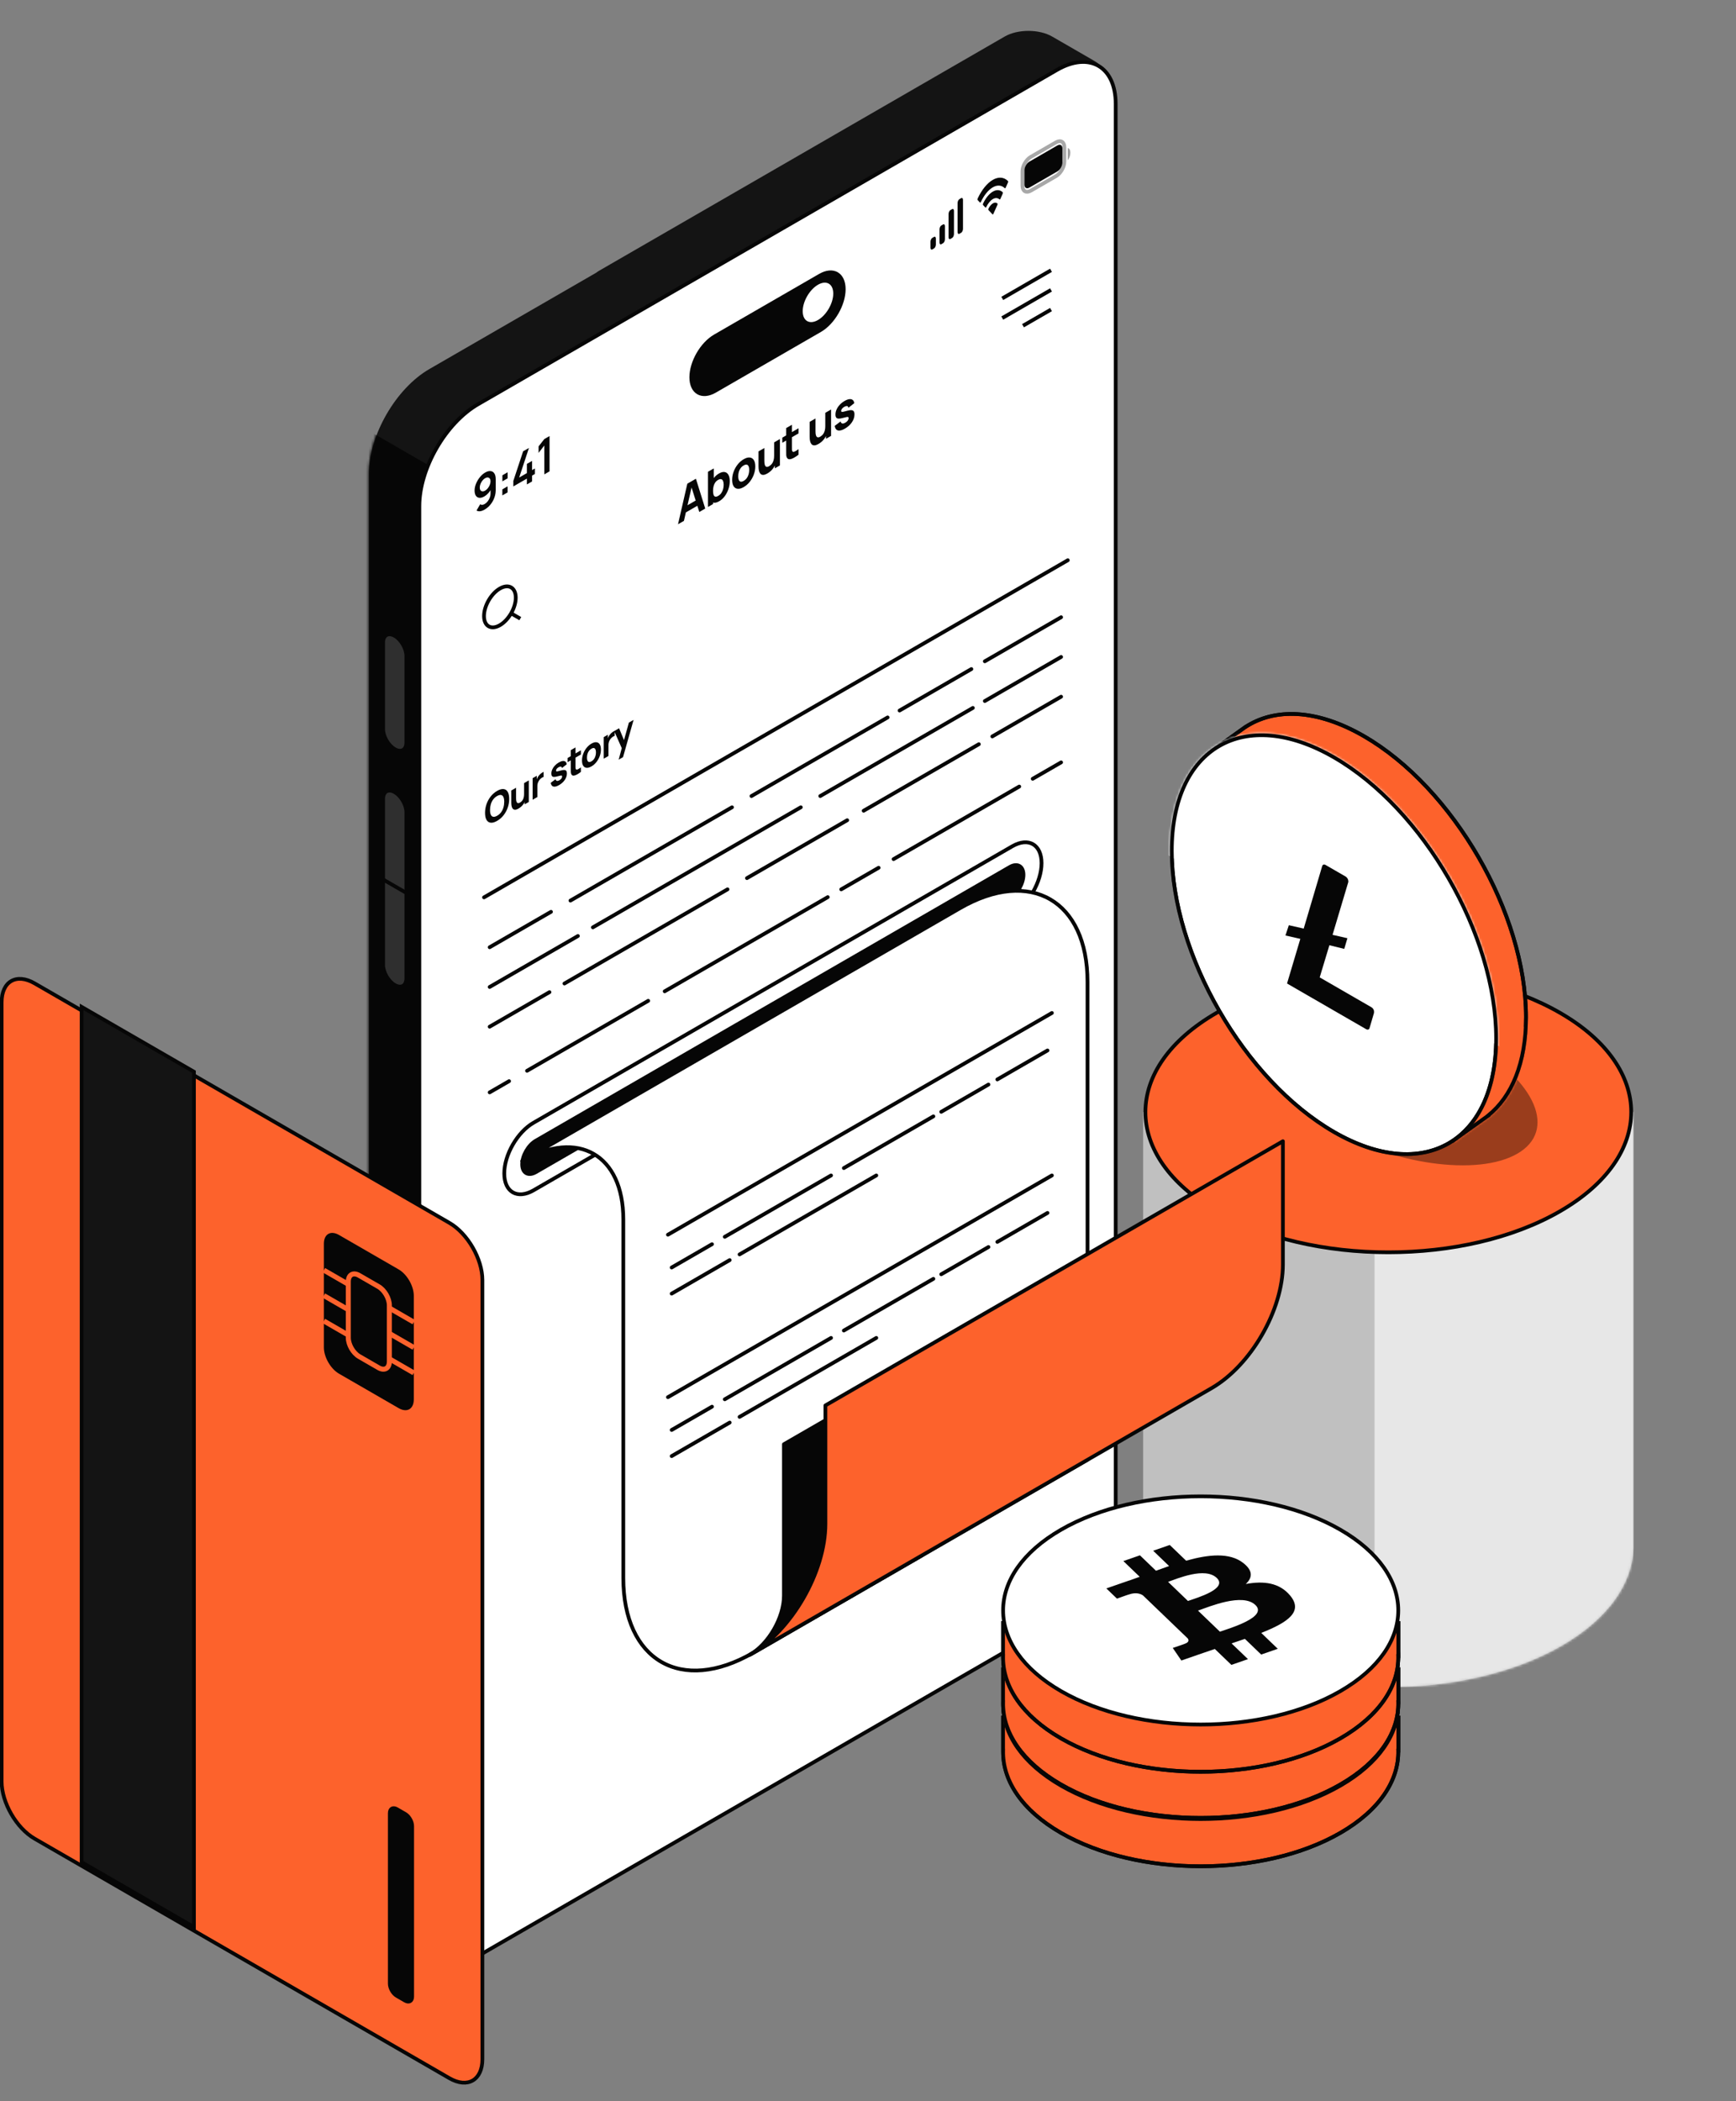 <svg width="695" height="841" viewBox="0 0 695 841" fill="none" xmlns="http://www.w3.org/2000/svg">
<rect x="0" y="0" width="695" height="841" fill="#808080" stroke="none"/>
<path fill-rule="evenodd" clip-rule="evenodd" d="M423.976 43.544V603.785C423.976 619.226 413.135 638.003 399.762 645.724L171.876 777.294C158.503 785.015 147.662 778.756 147.662 763.314V189.671C147.662 174.229 158.503 155.452 171.876 147.731L238.666 109.17C239.053 108.869 239.483 108.581 239.956 108.309L402.196 14.639C407.457 11.602 415.987 11.602 421.248 14.639L438.118 24.379C443.379 27.417 443.379 32.342 438.118 35.379L423.976 43.544Z" fill="#141414"/>
<mask id="mask0_296_145" style="mask-type:alpha" maskUnits="userSpaceOnUse" x="147" y="10" width="281" height="773">
<path d="M403.523 14.729L171.875 148.471C158.861 155.985 148.311 174.258 148.311 189.286L148.311 765.208C148.311 780.235 158.861 786.326 171.875 778.812L403.523 645.07C416.537 637.556 427.087 619.283 427.087 604.256L427.087 28.334C427.087 13.306 416.537 7.215 403.523 14.729Z" fill="#B0F127" stroke="#060606" stroke-width="1.5"/>
</mask>
<g mask="url(#mask0_296_145)">
<path d="M205.086 205.585L90.897 139.658L90.897 736.184L205.086 802.111L205.086 205.585Z" fill="#060606"/>
</g>
<path d="M158.032 254.521L158.032 254.521C155.46 253.036 153.375 254.24 153.375 257.21L153.375 291.791C153.375 294.761 155.46 298.373 158.032 299.858C160.605 301.343 162.69 300.139 162.69 297.169L162.69 262.588C162.69 259.618 160.605 256.006 158.032 254.521Z" fill="#2F2F2F"/>
<path d="M158.032 254.521L158.032 254.521C160.605 256.006 162.69 259.618 162.69 262.588L162.69 297.169C162.69 300.139 160.605 301.343 158.032 299.858L158.032 299.858C155.46 298.373 153.375 294.761 153.375 291.791L153.375 257.21C153.375 254.24 155.46 253.036 158.032 254.521Z" stroke="#060606" stroke-width="1.5"/>
<path d="M158.032 317.082L158.032 317.082C155.46 315.597 153.375 316.801 153.375 319.771L153.375 386.199C153.375 389.169 155.46 392.781 158.032 394.266C160.605 395.751 162.69 394.547 162.69 391.577L162.69 325.149C162.69 322.179 160.605 318.567 158.032 317.082Z" fill="#2F2F2F"/>
<path d="M158.032 317.082L158.032 317.082C160.605 318.567 162.69 322.179 162.69 325.149L162.69 391.577C162.69 394.547 160.605 395.751 158.032 394.266L158.032 394.266C155.46 392.781 153.375 389.169 153.375 386.199L153.375 319.771C153.375 316.801 155.46 315.597 158.032 317.082Z" stroke="#060606" stroke-width="1.5"/>
<path d="M153.375 352.029L162.69 357.407V391.576C162.69 394.547 160.605 395.75 158.032 394.265C155.46 392.78 153.375 389.169 153.375 386.198V352.029Z" fill="#2F2F2F" stroke="#060606" stroke-width="1.5"/>
<path d="M423.096 28.018L191.447 161.76C178.433 169.274 167.883 187.547 167.883 202.575L167.883 769.289C167.883 784.316 178.433 790.407 191.447 782.893L423.096 649.151C436.11 641.637 446.66 623.364 446.66 608.337L446.66 41.623C446.66 26.595 436.11 20.504 423.096 28.018Z" fill="white" stroke="#060606" stroke-width="1.5"/>
<path d="M271.438 209.851L275.166 193.606L278.607 191.62L282.336 203.558L279.964 204.928L276.641 194.418L277.082 194.164L273.81 208.481L271.438 209.851ZM273.675 205.623V203.138L280.116 199.419V201.905L273.675 205.623ZM287.938 200.617C287.029 201.143 286.269 201.337 285.659 201.2C285.049 201.063 284.588 200.663 284.277 200.001C283.972 199.335 283.82 198.474 283.82 197.417C283.82 196.36 283.972 195.323 284.277 194.305C284.582 193.288 285.032 192.363 285.625 191.531C286.218 190.699 286.95 190.032 287.82 189.53C288.696 189.024 289.458 188.825 290.108 188.933C290.758 189.041 291.261 189.413 291.616 190.049C291.978 190.675 292.159 191.526 292.159 192.603C292.159 193.66 291.981 194.712 291.625 195.759C291.275 196.802 290.783 197.752 290.15 198.606C289.518 199.461 288.78 200.131 287.938 200.617ZM283.43 202.927V188.835L285.753 187.495V194.345L285.464 194.511V201.752L283.43 202.927ZM287.566 198.464C288.063 198.177 288.47 197.799 288.786 197.329C289.102 196.86 289.338 196.339 289.49 195.768C289.643 195.191 289.718 194.606 289.718 194.012C289.718 193.425 289.639 192.935 289.481 192.544C289.323 192.146 289.077 191.9 288.744 191.805C288.416 191.701 287.995 191.797 287.481 192.094C287.001 192.371 286.611 192.73 286.311 193.17C286.017 193.607 285.803 194.106 285.667 194.668C285.532 195.229 285.464 195.829 285.464 196.468C285.464 197.107 285.532 197.629 285.667 198.034C285.803 198.438 286.023 198.686 286.328 198.778C286.639 198.866 287.051 198.761 287.566 198.464ZM297.734 194.962C296.813 195.493 296.006 195.722 295.311 195.647C294.616 195.572 294.074 195.229 293.684 194.619C293.3 193.999 293.107 193.145 293.107 192.055C293.107 190.953 293.306 189.87 293.701 188.806C294.097 187.736 294.641 186.766 295.336 185.895C296.031 185.024 296.83 184.328 297.734 183.806C298.655 183.274 299.463 183.046 300.158 183.121C300.859 183.193 301.404 183.537 301.794 184.153C302.184 184.763 302.379 185.613 302.379 186.702C302.379 187.798 302.181 188.881 301.785 189.951C301.396 191.011 300.85 191.982 300.15 192.863C299.455 193.734 298.65 194.433 297.734 194.962ZM297.734 192.476C298.475 192.049 299.025 191.444 299.387 190.661C299.754 189.868 299.938 189.018 299.938 188.112C299.938 187.172 299.751 186.529 299.379 186.184C299.011 185.835 298.463 185.871 297.734 186.291C297.232 186.582 296.819 186.95 296.497 187.397C296.175 187.844 295.935 188.345 295.777 188.899C295.624 189.451 295.548 190.033 295.548 190.646C295.548 191.592 295.732 192.24 296.099 192.589C296.472 192.928 297.017 192.89 297.734 192.476ZM307.241 189.493C306.523 189.907 305.939 190.104 305.487 190.085C305.035 190.065 304.682 189.913 304.427 189.63C304.179 189.343 304.001 188.998 303.893 188.597C303.786 188.189 303.721 187.8 303.699 187.428C303.676 187.056 303.665 186.782 303.665 186.606V180.676L306.004 179.325V184.316C306.004 184.557 306.015 184.861 306.038 185.226C306.06 185.585 306.131 185.919 306.249 186.229C306.368 186.539 306.56 186.744 306.826 186.845C307.097 186.943 307.478 186.85 307.97 186.567C308.168 186.452 308.379 186.294 308.605 186.092C308.831 185.89 309.043 185.63 309.241 185.314C309.439 184.991 309.6 184.595 309.724 184.125C309.854 183.646 309.919 183.08 309.919 182.427L311.241 182.388C311.241 183.223 311.094 184.091 310.8 184.991C310.507 185.891 310.063 186.738 309.47 187.53C308.882 188.32 308.139 188.974 307.241 189.493ZM310.207 187.467V183.964L309.919 184.13V177.065L312.241 175.724V186.293L310.207 187.467ZM319.693 181.99C319.061 182.492 318.439 182.91 317.829 183.243C317.224 183.579 316.682 183.771 316.202 183.82C315.727 183.859 315.366 183.693 315.117 183.321C314.891 182.969 314.772 182.548 314.761 182.059C314.75 181.563 314.744 180.998 314.744 180.366V171.343L317.049 170.012V178.878C317.049 179.289 317.053 179.659 317.059 179.989C317.07 180.309 317.128 180.535 317.236 180.669C317.439 180.923 317.764 180.938 318.21 180.713C318.657 180.488 319.151 180.176 319.693 179.778V181.99ZM313.185 177.234V175.179L319.693 171.421V173.476L313.185 177.234ZM327.717 177.671C326.999 178.085 326.416 178.282 325.964 178.263C325.512 178.243 325.158 178.092 324.904 177.808C324.656 177.521 324.477 177.177 324.369 176.775C324.262 176.368 324.197 175.978 324.174 175.606C324.152 175.234 324.141 174.96 324.141 174.784V168.854L326.48 167.503V172.494C326.48 172.735 326.491 173.039 326.513 173.404C326.536 173.763 326.607 174.097 326.725 174.407C326.844 174.717 327.036 174.923 327.302 175.024C327.573 175.122 327.955 175.029 328.447 174.745C328.644 174.631 328.855 174.472 329.081 174.27C329.307 174.068 329.519 173.809 329.717 173.492C329.915 173.169 330.077 172.773 330.201 172.303C330.331 171.824 330.395 171.258 330.395 170.605L331.717 170.566C331.717 171.401 331.57 172.269 331.276 173.169C330.982 174.07 330.54 174.916 329.947 175.709C329.359 176.498 328.615 177.152 327.717 177.671ZM330.684 175.645V172.142L330.395 172.308V165.243L332.717 163.902V174.471L330.684 175.645ZM338.254 171.568C337.101 172.233 336.169 172.471 335.457 172.282C334.751 172.083 334.322 171.476 334.169 170.462L336.525 168.691C336.621 169.131 336.833 169.397 337.161 169.488C337.494 169.576 337.915 169.474 338.423 169.18C338.841 168.939 339.163 168.661 339.389 168.348C339.615 168.029 339.728 167.702 339.728 167.37C339.728 167.161 339.683 167.021 339.593 166.949C339.502 166.871 339.299 166.861 338.983 166.919C338.672 166.975 338.186 167.092 337.525 167.272C336.779 167.481 336.183 167.577 335.737 167.56C335.29 167.544 334.968 167.404 334.771 167.14C334.573 166.869 334.474 166.463 334.474 165.921C334.474 165.243 334.624 164.569 334.923 163.901C335.223 163.225 335.644 162.597 336.186 162.017C336.734 161.426 337.378 160.917 338.118 160.49C338.836 160.076 339.471 159.836 340.025 159.771C340.579 159.706 341.026 159.81 341.365 160.084C341.71 160.355 341.921 160.787 342 161.381L339.645 163.23C339.605 162.862 339.457 162.637 339.203 162.555C338.949 162.473 338.604 162.539 338.169 162.751C337.745 162.963 337.405 163.225 337.145 163.538C336.89 163.848 336.762 164.157 336.762 164.463C336.762 164.646 336.816 164.768 336.923 164.83C337.036 164.889 337.265 164.884 337.61 164.815C337.96 164.744 338.491 164.607 339.203 164.404C339.898 164.212 340.454 164.135 340.873 164.175C341.296 164.204 341.604 164.359 341.796 164.639C341.988 164.913 342.085 165.324 342.085 165.872C342.085 166.955 341.745 168.002 341.067 169.014C340.389 170.025 339.452 170.876 338.254 171.568Z" fill="#060606"/>
<path d="M199.022 328.563C198.024 329.139 197.163 329.386 196.438 329.303C195.717 329.218 195.161 328.838 194.768 328.163C194.38 327.486 194.186 326.55 194.186 325.355C194.186 324.161 194.38 323.001 194.768 321.875C195.161 320.747 195.717 319.725 196.438 318.807C197.163 317.887 198.024 317.139 199.022 316.563C200.02 315.987 200.879 315.742 201.599 315.827C202.325 315.91 202.881 316.29 203.269 316.967C203.662 317.642 203.858 318.577 203.858 319.771C203.858 320.966 203.662 322.127 203.269 323.255C202.881 324.381 202.325 325.403 201.599 326.323C200.879 327.241 200.02 327.987 199.022 328.563ZM199.022 326.515C199.655 326.161 200.181 325.699 200.602 325.131C201.022 324.563 201.336 323.921 201.544 323.203C201.756 322.483 201.863 321.723 201.863 320.923C201.863 320.123 201.756 319.491 201.544 319.027C201.336 318.561 201.022 318.286 200.602 318.203C200.181 318.121 199.655 318.257 199.022 318.611C198.389 318.966 197.863 319.427 197.442 319.995C197.022 320.563 196.706 321.207 196.493 321.927C196.285 322.645 196.182 323.403 196.182 324.203C196.182 325.003 196.285 325.637 196.493 326.103C196.706 326.567 197.022 326.841 197.442 326.923C197.863 327.006 198.389 326.87 199.022 326.515ZM207.618 323.617C207.031 323.955 206.553 324.117 206.184 324.101C205.814 324.085 205.526 323.961 205.318 323.729C205.115 323.494 204.969 323.213 204.881 322.885C204.794 322.551 204.741 322.233 204.722 321.929C204.704 321.625 204.694 321.401 204.694 321.257V316.409L206.607 315.305V319.385C206.607 319.582 206.616 319.83 206.634 320.129C206.653 320.422 206.71 320.695 206.807 320.949C206.904 321.202 207.062 321.37 207.279 321.453C207.5 321.533 207.812 321.457 208.214 321.225C208.376 321.131 208.549 321.002 208.734 320.837C208.918 320.671 209.091 320.459 209.253 320.201C209.415 319.937 209.546 319.613 209.648 319.229C209.754 318.837 209.807 318.374 209.807 317.841L210.888 317.809C210.888 318.491 210.768 319.201 210.528 319.937C210.288 320.673 209.925 321.365 209.44 322.013C208.96 322.658 208.352 323.193 207.618 323.617ZM210.043 321.961V319.097L209.807 319.233V313.457L211.706 312.361V321.001L210.043 321.961ZM213.234 320.118V311.478L214.897 310.518V312.63L214.717 312.462C214.814 312.108 214.943 311.761 215.105 311.422C215.266 311.084 215.465 310.766 215.7 310.47C215.881 310.238 216.077 310.026 216.289 309.834C216.502 309.637 216.721 309.465 216.947 309.318C217.174 309.166 217.4 309.041 217.626 308.942V310.974C217.419 311.02 217.176 311.136 216.899 311.322C216.626 311.501 216.379 311.716 216.158 311.966C215.936 312.212 215.749 312.477 215.596 312.762C215.444 313.042 215.329 313.338 215.25 313.65C215.172 313.957 215.132 314.276 215.132 314.606V319.022L213.234 320.118ZM223.826 314.243C222.884 314.787 222.121 314.982 221.539 314.827C220.962 314.664 220.611 314.168 220.486 313.339L222.412 311.891C222.491 312.251 222.664 312.468 222.932 312.543C223.205 312.615 223.549 312.531 223.964 312.291C224.306 312.094 224.569 311.867 224.754 311.611C224.939 311.35 225.031 311.083 225.031 310.811C225.031 310.64 224.994 310.526 224.92 310.467C224.847 310.403 224.68 310.395 224.422 310.443C224.168 310.488 223.77 310.584 223.23 310.731C222.62 310.902 222.133 310.98 221.768 310.967C221.403 310.954 221.14 310.839 220.978 310.623C220.817 310.402 220.736 310.07 220.736 309.627C220.736 309.072 220.858 308.522 221.103 307.975C221.348 307.423 221.692 306.91 222.135 306.435C222.583 305.952 223.11 305.536 223.715 305.187C224.302 304.848 224.821 304.652 225.274 304.599C225.726 304.546 226.091 304.631 226.368 304.855C226.65 305.076 226.823 305.43 226.888 305.915L224.962 307.427C224.93 307.126 224.81 306.942 224.602 306.875C224.394 306.808 224.112 306.862 223.757 307.035C223.41 307.208 223.131 307.423 222.918 307.679C222.71 307.932 222.606 308.184 222.606 308.435C222.606 308.584 222.65 308.684 222.738 308.735C222.83 308.783 223.018 308.779 223.299 308.723C223.586 308.664 224.02 308.552 224.602 308.387C225.17 308.23 225.625 308.167 225.967 308.199C226.313 308.223 226.565 308.35 226.722 308.579C226.879 308.803 226.957 309.139 226.957 309.587C226.957 310.472 226.68 311.328 226.126 312.155C225.572 312.982 224.805 313.678 223.826 314.243ZM232.561 308.96C232.044 309.37 231.536 309.712 231.037 309.984C230.543 310.258 230.099 310.416 229.707 310.456C229.319 310.488 229.023 310.352 228.82 310.048C228.635 309.76 228.538 309.416 228.529 309.016C228.52 308.61 228.515 308.149 228.515 307.632V300.256L230.4 299.168V306.416C230.4 306.752 230.402 307.054 230.407 307.324C230.416 307.585 230.464 307.77 230.552 307.88C230.718 308.088 230.984 308.1 231.349 307.916C231.714 307.732 232.118 307.477 232.561 307.152V308.96ZM227.24 305.072V303.392L232.561 300.32V302L227.24 305.072ZM236.782 306.763C236.029 307.198 235.368 307.384 234.8 307.323C234.232 307.262 233.789 306.982 233.47 306.483C233.156 305.976 232.999 305.278 232.999 304.387C232.999 303.486 233.161 302.6 233.484 301.731C233.807 300.856 234.253 300.063 234.821 299.351C235.389 298.639 236.043 298.07 236.782 297.643C237.535 297.208 238.195 297.022 238.763 297.083C239.336 297.142 239.782 297.423 240.1 297.927C240.419 298.426 240.578 299.12 240.578 300.011C240.578 300.907 240.417 301.792 240.093 302.667C239.775 303.534 239.329 304.327 238.756 305.047C238.188 305.759 237.53 306.331 236.782 306.763ZM236.782 304.731C237.387 304.382 237.837 303.887 238.133 303.247C238.433 302.599 238.583 301.904 238.583 301.163C238.583 300.395 238.431 299.87 238.126 299.587C237.826 299.302 237.377 299.331 236.782 299.675C236.371 299.912 236.033 300.214 235.77 300.579C235.507 300.944 235.311 301.354 235.181 301.807C235.057 302.258 234.994 302.734 234.994 303.235C234.994 304.008 235.144 304.538 235.445 304.823C235.749 305.1 236.195 305.07 236.782 304.731ZM241.694 303.687V295.047L243.357 294.087V296.199L243.176 296.031C243.273 295.676 243.403 295.33 243.564 294.991C243.726 294.652 243.925 294.335 244.16 294.039C244.34 293.807 244.537 293.595 244.749 293.403C244.962 293.206 245.181 293.034 245.407 292.887C245.634 292.735 245.86 292.61 246.086 292.511V294.543C245.878 294.588 245.636 294.704 245.359 294.891C245.086 295.07 244.839 295.284 244.617 295.535C244.396 295.78 244.209 296.046 244.056 296.331C243.904 296.611 243.788 296.907 243.71 297.219C243.631 297.526 243.592 297.844 243.592 298.175V302.591L241.694 303.687ZM247.682 304.07L249.123 298.662L249.15 299.99L245.894 292.622L247.848 291.494L250.037 296.774L249.594 297.03L251.769 289.23L253.654 288.142L249.427 303.062L247.682 304.07Z" fill="#060606"/>
<path d="M200.124 250.245C203.634 248.219 206.48 243.29 206.48 239.236C206.48 235.183 203.634 233.54 200.124 235.567C196.613 237.593 193.768 242.522 193.768 246.576C193.768 250.629 196.613 252.272 200.124 250.245Z" stroke="#060606" stroke-width="1.5" stroke-linecap="round" stroke-linejoin="round"/>
<path d="M204.617 245.502L208.295 247.625" stroke="#060606" stroke-width="1.5" stroke-linejoin="round"/>
<path d="M401.254 119.445L420.769 108.178" stroke="#060606" stroke-width="1.5"/>
<path d="M401.254 127.309L420.769 116.041" stroke="#060606" stroke-width="1.5"/>
<path d="M409.557 130.379L420.77 123.905" stroke="#060606" stroke-width="1.5"/>
<path d="M328.304 110.29L286.24 134.576C281 137.602 276.752 144.959 276.752 151.01C276.752 157.061 281 159.514 286.24 156.488L328.304 132.203C333.545 129.177 337.793 121.819 337.793 115.768C337.793 109.718 333.545 107.265 328.304 110.29Z" fill="#060606" stroke="#060606" stroke-width="1.5"/>
<path d="M327.475 128.092C330.852 126.142 333.59 121.4 333.59 117.5C333.59 113.6 330.852 112.019 327.475 113.969C324.097 115.919 321.359 120.662 321.359 124.562C321.359 128.462 324.097 130.042 327.475 128.092Z" fill="white"/>
<path d="M194.23 189.14C195.03 188.679 195.749 188.482 196.39 188.551C197.03 188.613 197.535 188.924 197.903 189.484C198.277 190.034 198.464 190.809 198.464 191.81V196.12C198.464 197.187 198.277 198.228 197.903 199.242C197.535 200.247 197.016 201.158 196.347 201.976C195.679 202.794 194.896 203.462 194.001 203.979C193.383 204.336 192.799 204.552 192.249 204.627C191.7 204.696 191.207 204.601 190.77 204.342L192.241 201.834C192.462 202.001 192.726 202.081 193.032 202.074C193.343 202.058 193.666 201.953 194.001 201.76C194.477 201.485 194.894 201.117 195.251 200.656C195.608 200.188 195.885 199.69 196.084 199.164C196.282 198.63 196.381 198.125 196.381 197.647V195.301L196.747 195.561C196.401 196.232 195.982 196.843 195.489 197.397C194.996 197.943 194.477 198.373 193.933 198.687C193.168 199.129 192.487 199.319 191.892 199.257C191.303 199.191 190.838 198.91 190.498 198.413C190.164 197.905 189.996 197.21 189.996 196.326C189.996 195.443 190.189 194.533 190.575 193.597C190.96 192.655 191.473 191.789 192.113 191.001C192.76 190.202 193.465 189.582 194.23 189.14ZM194.23 191.398C193.834 191.627 193.471 191.948 193.142 192.36C192.813 192.773 192.553 193.224 192.36 193.715C192.167 194.199 192.071 194.671 192.071 195.129C192.071 195.587 192.164 195.952 192.351 196.223C192.544 196.492 192.802 196.644 193.125 196.68C193.454 196.713 193.817 196.614 194.213 196.385C194.61 196.156 194.973 195.836 195.302 195.423C195.63 195.011 195.891 194.559 196.084 194.068C196.282 193.574 196.381 193.098 196.381 192.64C196.381 192.195 196.285 191.842 196.092 191.58C195.9 191.311 195.639 191.158 195.31 191.118C194.987 191.076 194.627 191.169 194.23 191.398ZM201.11 198.304V195.879L203.21 194.666V197.091L201.11 198.304ZM201.127 192.669V190.244L203.227 189.031V191.456L201.127 192.669ZM210.935 193.908V191.571L205.51 194.703V192.494L209.43 180.64L211.768 179.29L207.848 191.144L210.935 189.362V185.681L213.009 184.483V188.165L214.157 187.502V189.711L213.009 190.374V192.71L210.935 193.908ZM217.913 189.879V178.324L215.618 181.269V178.658L217.913 175.742L220.005 174.534V188.671L217.913 189.879Z" fill="#060606"/>
<path opacity="0.35" d="M412.682 62.799L422.764 56.978C424.615 55.91 426.115 56.776 426.115 58.913V64.688C426.115 66.825 424.615 69.424 422.764 70.493L412.682 76.314C410.831 77.383 409.33 76.516 409.33 74.379V68.604C409.33 66.467 410.831 63.868 412.682 62.799Z" stroke="#060606" stroke-width="1.5"/>
<path opacity="0.4" d="M427.488 59.275V64.15C428.102 63.382 428.502 62.191 428.502 61.127C428.502 60.063 428.102 59.334 427.488 59.275Z" fill="#060606"/>
<path d="M410.129 68.144C410.129 66.868 411.025 65.317 412.129 64.679L423.319 58.218C424.424 57.581 425.32 58.098 425.32 59.373V65.148C425.32 66.424 424.424 67.975 423.319 68.613L412.129 75.074C411.025 75.712 410.129 75.195 410.129 73.919V68.144Z" fill="#060606"/>
<path fill-rule="evenodd" clip-rule="evenodd" d="M397.467 74.975C399.252 73.946 400.968 74.072 402.261 75.329C402.358 75.428 402.514 75.336 402.61 75.123L403.54 73.055C403.589 72.947 403.616 72.824 403.616 72.712C403.615 72.6 403.587 72.508 403.538 72.458C400.144 69.116 394.79 72.208 391.396 79.468C391.347 79.575 391.319 79.699 391.318 79.811C391.318 79.924 391.345 80.016 391.393 80.068L392.325 81.061C392.42 81.163 392.576 81.076 392.673 80.864C393.967 78.114 395.683 76.006 397.467 74.975ZM397.494 79.677C398.474 79.111 399.419 79.159 400.146 79.811C400.244 79.907 400.399 79.814 400.495 79.603L401.424 77.535C401.473 77.426 401.501 77.302 401.5 77.189C401.499 77.076 401.471 76.984 401.421 76.935C399.208 74.858 395.781 76.836 393.568 81.468C393.518 81.576 393.49 81.7 393.489 81.814C393.488 81.928 393.516 82.021 393.565 82.073L394.494 83.067C394.59 83.168 394.745 83.082 394.843 82.873C395.569 81.382 396.514 80.243 397.494 79.677ZM399.383 81.671C399.385 81.784 399.357 81.909 399.308 82.017L397.699 85.591C397.652 85.696 397.588 85.777 397.521 85.816C397.454 85.854 397.39 85.848 397.342 85.797L395.734 84.081C395.684 84.03 395.657 83.936 395.658 83.822C395.66 83.707 395.69 83.582 395.742 83.477C396.769 81.468 398.273 80.599 399.3 81.422C399.352 81.468 399.382 81.559 399.383 81.671Z" fill="#060606"/>
<path d="M379.744 85.687C379.744 85.049 380.068 84.345 380.468 84.114L381.191 83.697C381.591 83.466 381.915 83.796 381.915 84.434V93.674C381.915 94.312 381.591 95.016 381.191 95.246L380.468 95.664C380.068 95.895 379.744 95.564 379.744 94.927V85.687Z" fill="#060606"/>
<path d="M383.361 81.289C383.361 80.651 383.685 79.947 384.085 79.716L384.808 79.299C385.207 79.068 385.531 79.398 385.531 80.036V91.586C385.531 92.224 385.207 92.928 384.808 93.158L384.085 93.576C383.685 93.807 383.361 93.477 383.361 92.839V81.289Z" fill="#060606"/>
<path d="M376.129 91.818C376.129 91.18 376.452 90.476 376.852 90.245L377.575 89.828C377.975 89.597 378.299 89.927 378.299 90.565V95.762C378.299 96.4 377.975 97.104 377.575 97.335L376.852 97.752C376.452 97.983 376.129 97.653 376.129 97.015V91.818Z" fill="#060606"/>
<path d="M372.512 96.793C372.512 96.155 372.836 95.451 373.235 95.221L373.958 94.803C374.358 94.572 374.682 94.903 374.682 95.54V97.85C374.682 98.488 374.358 99.192 373.958 99.423L373.235 99.841C372.836 100.071 372.512 99.741 372.512 99.103V96.793Z" fill="#060606"/>
<path d="M405.272 338.73L213.591 449.397C207.124 453.131 201.881 462.212 201.881 469.68L201.881 469.681C201.881 477.149 207.124 480.176 213.591 476.442L405.272 365.775C411.739 362.041 416.982 352.96 416.982 345.491C416.982 338.023 411.739 334.996 405.272 338.73Z" fill="white"/>
<path d="M213.591 449.397L405.272 338.73C411.739 334.996 416.982 338.023 416.982 345.491L416.982 345.491C416.982 352.96 411.739 362.041 405.272 365.775L213.591 476.442C207.124 480.176 201.881 477.149 201.881 469.681L201.881 469.68C201.881 462.212 207.124 453.131 213.591 449.397Z" stroke="#060606" stroke-width="1.5"/>
<path d="M404.286 347.011L214.504 456.581C211.492 458.32 209.051 462.549 209.051 466.027C209.051 469.505 211.492 470.915 214.504 469.176L404.286 359.605C407.298 357.866 409.74 353.637 409.74 350.159C409.74 346.681 407.298 345.272 404.286 347.011Z" fill="#060606" stroke="#060606" stroke-width="1.5"/>
<path fill-rule="evenodd" clip-rule="evenodd" d="M653.964 445.107H457.655V617.741C457.638 618.345 457.638 618.949 457.655 619.552V619.689H457.659C458.107 633.844 467.685 647.92 486.393 658.721C524.728 680.854 586.881 680.854 625.215 658.721C643.923 647.92 653.502 633.844 653.95 619.689H653.964V619.05C653.967 618.781 653.967 618.512 653.964 618.243V445.107Z" fill="#C0C0C0"/>
<mask id="mask1_296_145" style="mask-type:alpha" maskUnits="userSpaceOnUse" x="457" y="445" width="197" height="231">
<path fill-rule="evenodd" clip-rule="evenodd" d="M653.964 445.109H457.655V617.743C457.638 618.347 457.638 618.951 457.655 619.554V619.691H457.659C458.107 633.846 467.685 647.922 486.394 658.723C524.728 680.856 586.881 680.856 625.215 658.723C643.923 647.922 653.502 633.846 653.95 619.691H653.964V619.052C653.967 618.783 653.967 618.514 653.964 618.245V445.109Z" fill="#5148E5"/>
</mask>
<g mask="url(#mask1_296_145)">
<path d="M653.969 81.633H550.297V675.326H653.969V81.633Z" fill="#E7E7E7"/>
</g>
<path d="M624.565 484.808C662.541 462.883 662.541 427.335 624.565 405.409C586.589 383.484 525.018 383.484 487.043 405.409C449.067 427.335 449.067 462.883 487.043 484.808C525.018 506.734 586.589 506.734 624.565 484.808Z" fill="#FD622C" stroke="#060606" stroke-width="1.5"/>
<path opacity="0.4" d="M531.072 451C557.319 466.153 591.516 470.978 607.454 461.776C623.393 452.573 615.037 432.83 588.791 417.676C562.544 402.523 528.347 397.699 512.408 406.901C496.47 416.103 504.826 435.847 531.072 451Z" fill="#060606"/>
<path fill-rule="evenodd" clip-rule="evenodd" d="M595.749 446.502C605.22 438.941 610.924 425.431 610.924 407.09C610.924 365.684 581.855 315.334 545.996 294.631C527.119 283.733 510.124 283.222 498.261 291.224L498.256 291.217L497.962 291.428C497.698 291.61 497.437 291.797 497.179 291.987L485.673 300.211L487.524 303.214C483.388 310.691 481.068 320.422 481.068 332.117C481.068 373.524 510.138 423.873 545.996 444.576C558.446 451.764 570.077 454.433 579.958 453.122L581.972 456.388L595.783 446.557L595.749 446.502Z" fill="#FD622C"/>
<path d="M595.749 446.502L595.281 445.916L594.758 446.333L595.114 446.901L595.749 446.502ZM498.261 291.224L497.625 291.623L498.037 292.279L498.68 291.846L498.261 291.224ZM498.256 291.217L498.892 290.818L498.468 290.144L497.82 290.607L498.256 291.217ZM497.962 291.428L498.388 292.045L498.398 292.038L497.962 291.428ZM497.179 291.987L497.615 292.598L497.624 292.591L497.179 291.987ZM485.673 300.211L485.237 299.601L484.667 300.008L485.034 300.605L485.673 300.211ZM487.524 303.214L488.18 303.577L488.393 303.193L488.163 302.82L487.524 303.214ZM579.958 453.122L580.596 452.728L580.341 452.315L579.859 452.379L579.958 453.122ZM581.972 456.388L581.333 456.782L581.754 457.464L582.407 456.999L581.972 456.388ZM595.783 446.557L596.218 447.168L596.795 446.758L596.419 446.158L595.783 446.557ZM610.174 407.09C610.174 425.29 604.516 438.544 595.281 445.916L596.217 447.088C605.925 439.339 611.674 425.573 611.674 407.09H610.174ZM545.621 295.281C563.41 305.551 579.556 323.205 591.258 343.472C602.959 363.739 610.174 386.549 610.174 407.09H611.674C611.674 386.224 604.355 363.157 592.557 342.722C580.759 322.287 564.441 304.415 546.371 293.982L545.621 295.281ZM498.68 291.846C510.22 284.063 526.888 284.465 545.621 295.281L546.371 293.982C527.351 283 510.028 282.382 497.841 290.602L498.68 291.846ZM498.896 290.825L498.892 290.818L497.621 291.616L497.625 291.623L498.896 290.825ZM497.82 290.607L497.526 290.818L498.398 292.038L498.693 291.827L497.82 290.607ZM497.624 292.591C497.876 292.405 498.131 292.223 498.388 292.045L497.535 290.811C497.265 290.998 496.998 291.189 496.733 291.384L497.624 292.591ZM496.743 291.377L485.237 299.601L486.109 300.821L497.615 292.598L496.743 291.377ZM485.034 300.605L486.886 303.608L488.163 302.82L486.311 299.818L485.034 300.605ZM481.818 332.117C481.818 320.517 484.119 310.918 488.18 303.577L486.868 302.851C482.656 310.464 480.318 320.327 480.318 332.117H481.818ZM546.371 443.926C528.583 433.656 512.436 416.003 500.735 395.735C489.034 375.468 481.818 352.658 481.818 332.117H480.318C480.318 352.983 487.638 376.051 499.436 396.485C511.234 416.92 527.551 434.793 545.621 445.225L546.371 443.926ZM579.859 452.379C570.187 453.662 558.722 451.057 546.371 443.926L545.621 445.225C558.17 452.47 569.968 455.204 580.056 453.866L579.859 452.379ZM579.319 453.516L581.333 456.782L582.61 455.995L580.596 452.728L579.319 453.516ZM582.407 456.999L596.218 447.168L595.348 445.946L581.537 455.777L582.407 456.999ZM596.419 446.158L596.384 446.103L595.114 446.901L595.148 446.956L596.419 446.158Z" fill="#060606"/>
<mask id="mask2_296_145" style="mask-type:alpha" maskUnits="userSpaceOnUse" x="480" y="285" width="132" height="173">
<path fill-rule="evenodd" clip-rule="evenodd" d="M595.749 446.498C605.22 438.937 610.924 425.427 610.924 407.086C610.924 365.68 581.855 315.33 545.996 294.627C527.119 283.729 510.124 283.219 498.261 291.22L498.256 291.213L497.962 291.424C497.698 291.606 497.437 291.793 497.179 291.983L485.673 300.207L487.524 303.21C483.388 310.687 481.068 320.418 481.068 332.114C481.068 373.52 510.138 423.869 545.996 444.572C558.446 451.76 570.077 454.429 579.958 453.118L581.972 456.384L595.783 446.553L595.749 446.498Z" fill="#B0F127"/>
<path d="M595.749 446.498L595.281 445.912L594.758 446.329L595.114 446.897L595.749 446.498ZM498.261 291.22L497.625 291.619L498.037 292.275L498.68 291.842L498.261 291.22ZM498.256 291.213L498.892 290.814L498.468 290.14L497.82 290.603L498.256 291.213ZM497.962 291.424L498.388 292.041L498.398 292.034L497.962 291.424ZM497.179 291.983L497.615 292.594L497.624 292.587L497.179 291.983ZM485.673 300.207L485.237 299.597L484.667 300.005L485.034 300.601L485.673 300.207ZM487.524 303.21L488.18 303.573L488.393 303.189L488.163 302.816L487.524 303.21ZM579.958 453.118L580.596 452.725L580.341 452.311L579.859 452.375L579.958 453.118ZM581.972 456.384L581.333 456.778L581.754 457.46L582.407 456.995L581.972 456.384ZM595.783 446.553L596.218 447.164L596.795 446.754L596.419 446.154L595.783 446.553ZM610.174 407.086C610.174 425.286 604.516 438.54 595.281 445.912L596.217 447.084C605.925 439.335 611.674 425.569 611.674 407.086H610.174ZM545.621 295.277C563.41 305.547 579.556 323.201 591.258 343.468C602.959 363.735 610.174 386.545 610.174 407.086H611.674C611.674 386.22 604.355 363.153 592.557 342.718C580.759 322.283 564.441 304.411 546.371 293.978L545.621 295.277ZM498.68 291.842C510.22 284.059 526.888 284.461 545.621 295.277L546.371 293.978C527.351 282.996 510.028 282.378 497.841 290.598L498.68 291.842ZM498.896 290.821L498.892 290.814L497.621 291.612L497.625 291.619L498.896 290.821ZM497.82 290.603L497.526 290.814L498.398 292.034L498.693 291.823L497.82 290.603ZM497.624 292.587C497.876 292.401 498.131 292.219 498.388 292.041L497.535 290.807C497.265 290.994 496.998 291.185 496.733 291.38L497.624 292.587ZM496.743 291.373L485.237 299.597L486.109 300.817L497.615 292.594L496.743 291.373ZM485.034 300.601L486.886 303.604L488.163 302.816L486.311 299.814L485.034 300.601ZM481.818 332.114C481.818 320.513 484.119 310.914 488.18 303.573L486.868 302.847C482.656 310.46 480.318 320.323 480.318 332.114H481.818ZM546.371 443.922C528.583 433.652 512.436 415.999 500.735 395.731C489.034 375.464 481.818 352.654 481.818 332.114H480.318C480.318 352.979 487.638 376.047 499.436 396.481C511.234 416.916 527.551 434.789 545.621 445.222L546.371 443.922ZM579.859 452.375C570.187 453.658 558.722 451.053 546.371 443.922L545.621 445.222C558.17 452.467 569.968 455.2 580.056 453.862L579.859 452.375ZM579.319 453.512L581.333 456.778L582.61 455.991L580.596 452.725L579.319 453.512ZM582.407 456.995L596.218 447.164L595.348 445.942L581.537 455.773L582.407 456.995ZM596.419 446.154L596.384 446.099L595.114 446.897L595.148 446.952L596.419 446.154Z" fill="#060606"/>
</mask>
<g mask="url(#mask2_296_145)">
<path d="M688.476 365.707L551.127 445.006L551.127 513.2L688.476 433.901L688.476 365.707Z" fill="#FD622C"/>
</g>
<path d="M595.749 446.502L595.281 445.916L594.758 446.333L595.114 446.901L595.749 446.502ZM498.261 291.224L497.625 291.623L498.037 292.279L498.68 291.846L498.261 291.224ZM498.256 291.217L498.892 290.818L498.468 290.144L497.82 290.607L498.256 291.217ZM497.962 291.428L498.388 292.045L498.398 292.038L497.962 291.428ZM497.179 291.987L497.615 292.598L497.624 292.591L497.179 291.987ZM485.673 300.211L485.237 299.601L484.667 300.008L485.034 300.605L485.673 300.211ZM487.524 303.214L488.18 303.577L488.393 303.193L488.163 302.82L487.524 303.214ZM579.958 453.122L580.596 452.728L580.341 452.315L579.859 452.379L579.958 453.122ZM581.972 456.388L581.333 456.782L581.754 457.464L582.407 456.999L581.972 456.388ZM595.783 446.557L596.218 447.168L596.795 446.758L596.419 446.158L595.783 446.557ZM610.174 407.09C610.174 425.29 604.516 438.544 595.281 445.916L596.217 447.088C605.925 439.339 611.674 425.573 611.674 407.09H610.174ZM545.621 295.281C563.41 305.551 579.556 323.205 591.258 343.472C602.959 363.739 610.174 386.549 610.174 407.09H611.674C611.674 386.224 604.355 363.157 592.557 342.722C580.759 322.287 564.441 304.415 546.371 293.982L545.621 295.281ZM498.68 291.846C510.22 284.063 526.888 284.465 545.621 295.281L546.371 293.982C527.351 283 510.028 282.382 497.841 290.602L498.68 291.846ZM498.896 290.825L498.892 290.818L497.621 291.616L497.625 291.623L498.896 290.825ZM497.82 290.607L497.526 290.818L498.398 292.038L498.693 291.827L497.82 290.607ZM497.624 292.591C497.876 292.405 498.131 292.223 498.388 292.045L497.535 290.811C497.265 290.998 496.998 291.189 496.733 291.384L497.624 292.591ZM496.743 291.377L485.237 299.601L486.109 300.821L497.615 292.598L496.743 291.377ZM485.034 300.605L486.886 303.608L488.163 302.82L486.311 299.818L485.034 300.605ZM481.818 332.117C481.818 320.517 484.119 310.918 488.18 303.577L486.868 302.851C482.656 310.464 480.318 320.327 480.318 332.117H481.818ZM546.371 443.926C528.583 433.656 512.436 416.003 500.735 395.735C489.034 375.468 481.818 352.658 481.818 332.117H480.318C480.318 352.983 487.638 376.051 499.436 396.485C511.234 416.92 527.551 434.793 545.621 445.225L546.371 443.926ZM579.859 452.379C570.187 453.662 558.722 451.057 546.371 443.926L545.621 445.225C558.17 452.47 569.968 455.204 580.056 453.866L579.859 452.379ZM579.319 453.516L581.333 456.782L582.61 455.995L580.596 452.728L579.319 453.516ZM582.407 456.999L596.218 447.168L595.348 445.946L581.537 455.777L582.407 456.999ZM596.419 446.158L596.384 446.103L595.114 446.901L595.148 446.956L596.419 446.158Z" fill="#060606"/>
<path d="M534.043 453.085C569.902 473.788 598.971 457.005 598.971 415.599C598.971 374.193 569.902 323.843 534.043 303.14C498.184 282.437 469.115 299.221 469.115 340.627C469.115 382.033 498.184 432.382 534.043 453.085Z" fill="white" stroke="#060606" stroke-width="1.5"/>
<mask id="mask3_296_145" style="mask-type:alpha" maskUnits="userSpaceOnUse" x="468" y="293" width="132" height="170">
<path d="M534.043 453.085C569.902 473.788 598.971 457.005 598.971 415.599C598.971 374.193 569.902 323.843 534.043 303.14C498.184 282.437 469.115 299.221 469.115 340.627C469.115 382.033 498.184 432.382 534.043 453.085Z" fill="white" stroke="#060606" stroke-width="1.5"/>
</mask>
<g mask="url(#mask3_296_145)">
<path d="M602.472 420.157L465.123 340.859L465.123 255.81L602.472 335.109L602.472 420.157Z" fill="white"/>
<path d="M534.043 453.085C569.902 473.788 598.971 457.005 598.971 415.599C598.971 374.193 569.902 323.843 534.043 303.14C498.184 282.437 469.115 299.221 469.115 340.627C469.115 382.033 498.184 432.382 534.043 453.085Z" stroke="#060606" stroke-width="1.5"/>
<path d="M549.085 403.187L528.337 391.209L532.216 378.344L538.169 379.803L539.432 375.532L533.479 374.178L539.793 353.033V352.72C539.793 351.991 539.342 351.21 538.711 350.845L530.682 346.21C530.051 345.845 529.509 346.054 529.329 346.679L521.932 371.678L515.978 370.324L514.625 374.438L520.579 375.792L515.257 393.656L546.92 411.937C547.551 412.302 548.092 412.093 548.273 411.573L550.077 405.427V405.114C550.167 404.333 549.716 403.552 549.085 403.187Z" fill="#060606"/>
</g>
<path d="M384.283 363.535L209.059 464.701C231.414 451.794 249.537 462.257 249.537 488.071V631.559C249.537 664.696 272.801 678.128 301.498 661.559L435.379 584.263V393.035C435.379 360.45 412.503 347.243 384.283 363.535Z" fill="white" stroke="#060606" stroke-width="1.5" stroke-linejoin="round"/>
<path d="M421.12 405.457L267.408 494.203" stroke="#060606" stroke-width="1.5" stroke-miterlimit="10" stroke-linecap="round" stroke-linejoin="round"/>
<path d="M421.12 470.488L267.408 559.234" stroke="#060606" stroke-width="1.5" stroke-miterlimit="10" stroke-linecap="round" stroke-linejoin="round"/>
<path d="M285.046 498.008L268.898 507.331" stroke="#060606" stroke-width="1.5" stroke-miterlimit="10" stroke-linecap="round" stroke-linejoin="round"/>
<path d="M285.046 563.039L268.898 572.362" stroke="#060606" stroke-width="1.5" stroke-miterlimit="10" stroke-linecap="round" stroke-linejoin="round"/>
<path d="M332.706 470.488L290.164 495.05" stroke="#060606" stroke-width="1.5" stroke-miterlimit="10" stroke-linecap="round" stroke-linejoin="round"/>
<path d="M332.706 535.52L290.164 560.081" stroke="#060606" stroke-width="1.5" stroke-miterlimit="10" stroke-linecap="round" stroke-linejoin="round"/>
<path d="M373.676 446.836L337.828 467.532" stroke="#060606" stroke-width="1.5" stroke-miterlimit="10" stroke-linecap="round" stroke-linejoin="round"/>
<path d="M373.676 511.867L337.828 532.564" stroke="#060606" stroke-width="1.5" stroke-miterlimit="10" stroke-linecap="round" stroke-linejoin="round"/>
<path d="M395.728 434.102L376.82 445.018" stroke="#060606" stroke-width="1.5" stroke-miterlimit="10" stroke-linecap="round" stroke-linejoin="round"/>
<path d="M395.728 499.133L376.82 510.049" stroke="#060606" stroke-width="1.5" stroke-miterlimit="10" stroke-linecap="round" stroke-linejoin="round"/>
<path d="M419.362 420.457L399.273 432.056" stroke="#060606" stroke-width="1.5" stroke-miterlimit="10" stroke-linecap="round" stroke-linejoin="round"/>
<path d="M419.362 485.488L399.273 497.087" stroke="#060606" stroke-width="1.5" stroke-miterlimit="10" stroke-linecap="round" stroke-linejoin="round"/>
<path d="M292.135 504.371L268.896 517.788" stroke="#060606" stroke-width="1.5" stroke-miterlimit="10" stroke-linecap="round" stroke-linejoin="round"/>
<path d="M292.135 569.402L268.896 582.819" stroke="#060606" stroke-width="1.5" stroke-miterlimit="10" stroke-linecap="round" stroke-linejoin="round"/>
<path d="M350.823 470.484L296.074 502.094" stroke="#060606" stroke-width="1.5" stroke-miterlimit="10" stroke-linecap="round" stroke-linejoin="round"/>
<path d="M350.823 535.516L296.074 567.125" stroke="#060606" stroke-width="1.5" stroke-miterlimit="10" stroke-linecap="round" stroke-linejoin="round"/>
<path d="M313.839 578.066V638.723C313.839 647.424 307.73 658.004 300.195 662.354L367.851 623.293C383.635 614.18 396.43 592.019 396.43 573.793V530.382L313.839 578.066Z" fill="#060606" stroke="#060606" stroke-width="1.5" stroke-linejoin="round"/>
<path d="M330.45 562.538V609.951C330.45 629.245 316.905 652.707 300.195 662.354L485.022 555.644C500.806 546.531 513.601 524.369 513.601 506.144V456.796L330.45 562.538Z" fill="#FD622C" stroke="#060606" stroke-width="1.5" stroke-linejoin="round"/>
<path d="M427.489 224.246L193.77 359.184" stroke="#060606" stroke-width="1.5" stroke-miterlimit="10" stroke-linecap="round" stroke-linejoin="round"/>
<path d="M220.584 364.971L196.031 379.147" stroke="#060606" stroke-width="1.5" stroke-miterlimit="10" stroke-linecap="round" stroke-linejoin="round"/>
<path d="M293.054 323.127L228.369 360.473" stroke="#060606" stroke-width="1.5" stroke-miterlimit="10" stroke-linecap="round" stroke-linejoin="round"/>
<path d="M355.348 287.164L300.842 318.633" stroke="#060606" stroke-width="1.5" stroke-miterlimit="10" stroke-linecap="round" stroke-linejoin="round"/>
<path d="M388.882 267.803L360.133 284.401" stroke="#060606" stroke-width="1.5" stroke-miterlimit="10" stroke-linecap="round" stroke-linejoin="round"/>
<path d="M424.815 247.057L394.27 264.692" stroke="#060606" stroke-width="1.5" stroke-miterlimit="10" stroke-linecap="round" stroke-linejoin="round"/>
<path d="M231.365 374.646L196.031 395.047" stroke="#060606" stroke-width="1.5" stroke-miterlimit="10" stroke-linecap="round" stroke-linejoin="round"/>
<path d="M320.602 323.123L237.355 371.185" stroke="#060606" stroke-width="1.5" stroke-miterlimit="10" stroke-linecap="round" stroke-linejoin="round"/>
<path d="M389.482 283.355L328.391 318.627" stroke="#060606" stroke-width="1.5" stroke-miterlimit="10" stroke-linecap="round" stroke-linejoin="round"/>
<path d="M424.815 262.959L394.27 280.595" stroke="#060606" stroke-width="1.5" stroke-miterlimit="10" stroke-linecap="round" stroke-linejoin="round"/>
<path d="M219.978 397.123L196.027 410.951" stroke="#060606" stroke-width="1.5" stroke-miterlimit="10" stroke-linecap="round" stroke-linejoin="round"/>
<path d="M291.26 355.969L225.973 393.662" stroke="#060606" stroke-width="1.5" stroke-miterlimit="10" stroke-linecap="round" stroke-linejoin="round"/>
<path d="M339.171 328.309L299.039 351.479" stroke="#060606" stroke-width="1.5" stroke-miterlimit="10" stroke-linecap="round" stroke-linejoin="round"/>
<path d="M391.882 297.877L345.758 324.507" stroke="#060606" stroke-width="1.5" stroke-miterlimit="10" stroke-linecap="round" stroke-linejoin="round"/>
<path d="M424.815 278.861L397.27 294.764" stroke="#060606" stroke-width="1.5" stroke-miterlimit="10" stroke-linecap="round" stroke-linejoin="round"/>
<path d="M203.81 432.748L196.029 437.24" stroke="#060606" stroke-width="1.5" stroke-miterlimit="10" stroke-linecap="round" stroke-linejoin="round"/>
<path d="M259.51 400.588L210.996 428.597" stroke="#060606" stroke-width="1.5" stroke-miterlimit="10" stroke-linecap="round" stroke-linejoin="round"/>
<path d="M331.385 359.092L266.107 396.78" stroke="#060606" stroke-width="1.5" stroke-miterlimit="10" stroke-linecap="round" stroke-linejoin="round"/>
<path d="M351.753 347.332L336.777 355.979" stroke="#060606" stroke-width="1.5" stroke-miterlimit="10" stroke-linecap="round" stroke-linejoin="round"/>
<path d="M408.051 314.826L357.74 343.873" stroke="#060606" stroke-width="1.5" stroke-miterlimit="10" stroke-linecap="round" stroke-linejoin="round"/>
<path d="M424.814 305.148L413.441 311.715" stroke="#060606" stroke-width="1.5" stroke-miterlimit="10" stroke-linecap="round" stroke-linejoin="round"/>
<path fill-rule="evenodd" clip-rule="evenodd" d="M556.088 687.493C552.382 680.742 545.893 674.39 536.621 669.037C505.729 651.201 455.644 651.201 424.752 669.037C415.48 674.39 408.99 680.742 405.284 687.493H401.576V700.711H401.591C401.313 712.604 409.034 724.549 424.752 733.624C455.644 751.459 505.729 751.459 536.621 733.624C552.339 724.549 560.06 712.604 559.782 700.711H559.84V687.493H556.088Z" fill="#FD622C"/>
<path d="M556.088 687.493L555.431 687.854L555.645 688.243H556.088V687.493ZM405.284 687.493V688.243H405.728L405.942 687.854L405.284 687.493ZM401.576 687.493V686.743H400.826V687.493H401.576ZM401.576 700.711H400.826V701.461H401.576V700.711ZM401.591 700.711L402.341 700.728L402.359 699.961H401.591V700.711ZM559.782 700.711V699.961H559.014L559.032 700.728L559.782 700.711ZM559.84 700.711V701.461H560.59V700.711H559.84ZM559.84 687.493H560.59V686.743H559.84V687.493ZM536.246 669.686C545.431 674.989 551.807 681.252 555.431 687.854L556.746 687.132C552.958 680.232 546.355 673.791 536.996 668.387L536.246 669.686ZM425.127 669.686C440.432 660.85 460.539 656.41 480.686 656.41C500.834 656.41 520.941 660.85 536.246 669.686L536.996 668.387C521.409 659.388 501.027 654.91 480.686 654.91C460.345 654.91 439.964 659.388 424.377 668.387L425.127 669.686ZM405.942 687.854C409.566 681.252 415.942 674.989 425.127 669.686L424.377 668.387C415.018 673.791 408.415 680.232 404.627 687.132L405.942 687.854ZM401.576 688.243H405.284V686.743H401.576V688.243ZM402.326 700.711V687.493H400.826V700.711H402.326ZM401.591 699.961H401.576V701.461H401.591V699.961ZM425.127 732.974C409.547 723.979 402.072 712.25 402.341 700.728L400.841 700.693C400.555 712.958 408.52 725.118 424.377 734.273L425.127 732.974ZM536.246 732.974C520.941 741.811 500.834 746.25 480.686 746.25C460.539 746.25 440.432 741.811 425.127 732.974L424.377 734.273C439.964 743.272 460.345 747.75 480.686 747.75C501.027 747.75 521.409 743.272 536.996 734.273L536.246 732.974ZM559.032 700.728C559.301 712.25 551.825 723.979 536.246 732.974L536.996 734.273C552.853 725.118 560.818 712.958 560.532 700.693L559.032 700.728ZM559.84 699.961H559.782V701.461H559.84V699.961ZM559.09 687.493V700.711H560.59V687.493H559.09ZM556.088 688.243H559.84V686.743H556.088V688.243Z" fill="#060606"/>
<mask id="mask4_296_145" style="mask-type:alpha" maskUnits="userSpaceOnUse" x="400" y="652" width="161" height="94">
<path fill-rule="evenodd" clip-rule="evenodd" d="M556.088 684.897C552.382 678.146 545.893 671.794 536.621 666.441C505.729 648.606 455.644 648.606 424.752 666.441C415.48 671.794 408.99 678.146 405.284 684.897H401.576V698.115H401.591C401.313 710.009 409.034 721.953 424.752 731.028C455.644 748.863 505.729 748.863 536.621 731.028C552.339 721.953 560.06 710.009 559.782 698.115H559.84V684.897H556.088Z" fill="#71A407"/>
<path d="M556.088 684.897L555.431 685.258L555.645 685.647H556.088V684.897ZM405.284 684.897V685.647H405.728L405.942 685.258L405.284 684.897ZM401.576 684.897V684.147H400.826V684.897H401.576ZM401.576 698.115H400.826V698.865H401.576V698.115ZM401.591 698.115L402.341 698.132L402.359 697.365H401.591V698.115ZM559.782 698.115V697.365H559.014L559.032 698.132L559.782 698.115ZM559.84 698.115V698.865H560.59V698.115H559.84ZM559.84 684.897H560.59V684.147H559.84V684.897ZM536.246 667.09C545.431 672.394 551.807 678.656 555.431 685.258L556.746 684.536C552.958 677.637 546.355 671.195 536.996 665.791L536.246 667.09ZM425.127 667.09C440.432 658.254 460.539 653.814 480.686 653.814C500.834 653.814 520.941 658.254 536.246 667.09L536.996 665.791C521.409 656.792 501.027 652.314 480.686 652.314C460.345 652.314 439.964 656.792 424.377 665.791L425.127 667.09ZM405.942 685.258C409.566 678.656 415.942 672.394 425.127 667.09L424.377 665.791C415.018 671.195 408.415 677.637 404.627 684.536L405.942 685.258ZM401.576 685.647H405.284V684.147H401.576V685.647ZM402.326 698.115V684.897H400.826V698.115H402.326ZM401.591 697.365H401.576V698.865H401.591V697.365ZM425.127 730.379C409.547 721.384 402.072 709.654 402.341 698.132L400.841 698.097C400.555 710.363 408.52 722.522 424.377 731.678L425.127 730.379ZM536.246 730.379C520.941 739.215 500.834 743.655 480.686 743.655C460.539 743.655 440.432 739.215 425.127 730.379L424.377 731.678C439.964 740.677 460.345 745.155 480.686 745.155C501.027 745.155 521.409 740.677 536.996 731.678L536.246 730.379ZM559.032 698.132C559.301 709.654 551.825 721.384 536.246 730.379L536.996 731.678C552.853 722.522 560.818 710.363 560.532 698.097L559.032 698.132ZM559.84 697.365H559.782V698.865H559.84V697.365ZM559.09 684.897V698.115H560.59V684.897H559.09ZM556.088 685.647H559.84V684.147H556.088V685.647Z" fill="#060606"/>
</mask>
<g mask="url(#mask4_296_145)">
<path d="M401.583 684.904H480.717V749.49H401.583V684.904Z" fill="#FD622C"/>
</g>
<path d="M556.088 687.493L555.431 687.854L555.645 688.243H556.088V687.493ZM405.284 687.493V688.243H405.728L405.942 687.854L405.284 687.493ZM401.576 687.493V686.743H400.826V687.493H401.576ZM401.576 700.711H400.826V701.461H401.576V700.711ZM401.591 700.711L402.341 700.728L402.359 699.961H401.591V700.711ZM559.782 700.711V699.961H559.014L559.032 700.728L559.782 700.711ZM559.84 700.711V701.461H560.59V700.711H559.84ZM559.84 687.493H560.59V686.743H559.84V687.493ZM536.246 669.686C545.431 674.989 551.807 681.252 555.431 687.854L556.746 687.132C552.958 680.232 546.355 673.791 536.996 668.387L536.246 669.686ZM425.127 669.686C440.432 660.85 460.539 656.41 480.686 656.41C500.834 656.41 520.941 660.85 536.246 669.686L536.996 668.387C521.409 659.388 501.027 654.91 480.686 654.91C460.345 654.91 439.964 659.388 424.377 668.387L425.127 669.686ZM405.942 687.854C409.566 681.252 415.942 674.989 425.127 669.686L424.377 668.387C415.018 673.791 408.415 680.232 404.627 687.132L405.942 687.854ZM401.576 688.243H405.284V686.743H401.576V688.243ZM402.326 700.711V687.493H400.826V700.711H402.326ZM401.591 699.961H401.576V701.461H401.591V699.961ZM425.127 732.974C409.547 723.979 402.072 712.25 402.341 700.728L400.841 700.693C400.555 712.958 408.52 725.118 424.377 734.273L425.127 732.974ZM536.246 732.974C520.941 741.811 500.834 746.25 480.686 746.25C460.539 746.25 440.432 741.811 425.127 732.974L424.377 734.273C439.964 743.272 460.345 747.75 480.686 747.75C501.027 747.75 521.409 743.272 536.996 734.273L536.246 732.974ZM559.032 700.728C559.301 712.25 551.825 723.979 536.246 732.974L536.996 734.273C552.853 725.118 560.818 712.958 560.532 700.693L559.032 700.728ZM559.84 699.961H559.782V701.461H559.84V699.961ZM559.09 687.493V700.711H560.59V687.493H559.09ZM556.088 688.243H559.84V686.743H556.088V688.243Z" fill="#060606"/>
<path d="M536.621 714.717C567.512 696.882 567.512 667.965 536.621 650.13C505.729 632.295 455.644 632.295 424.752 650.13C393.861 667.965 393.861 696.882 424.752 714.717C455.644 732.553 505.729 732.553 536.621 714.717Z" fill="#FD622C" stroke="#060606" stroke-width="1.5"/>
<path d="M497.721 663.424C492.242 659.148 483.873 659.98 474.855 662.519L468.303 656.224L461.666 658.527L468.045 664.656C466.301 665.261 464.538 665.9 462.787 666.535L456.367 660.365L449.733 662.666L456.281 668.96C454.861 669.476 453.466 669.981 452.091 670.459L452.07 670.439L442.914 673.613L447.175 677.705C447.175 677.705 452.02 675.951 451.992 676.031C454.681 675.099 456.494 675.697 457.558 676.386L465.022 683.558C465.208 683.494 465.455 683.414 465.752 683.341C465.531 683.418 465.293 683.499 465.051 683.585L475.505 693.632C475.896 694.162 476.209 695.113 474.333 695.766C474.463 695.78 469.507 697.439 469.507 697.439L472.951 702.473L481.588 699.477C483.197 698.92 484.795 698.387 486.353 697.854L492.982 704.22L499.613 701.921L493.056 695.621C494.899 695.012 496.67 694.409 498.389 693.811L504.912 700.083L511.548 697.78L504.936 691.424C515.71 687.183 521.83 682.851 516.504 676.465C512.217 671.322 505.986 670.525 498.738 671.844C501.409 669.378 501.74 666.55 497.721 663.424ZM502.604 680.26C507.56 685.017 492.885 689.371 488.39 690.934L479.612 682.497C484.112 680.937 497.44 675.297 502.604 680.26ZM487.131 669.429C491.634 673.758 479.34 677.336 475.593 678.636L467.631 670.985C471.377 669.685 482.431 664.914 487.131 669.429Z" fill="#060606"/>
<path fill-rule="evenodd" clip-rule="evenodd" d="M556.088 668.128C552.382 661.377 545.893 655.025 536.621 649.671C505.729 631.836 455.644 631.836 424.752 649.671C415.48 655.025 408.99 661.377 405.285 668.128H401.576V681.345H401.591C401.313 693.239 409.034 705.183 424.752 714.259C455.644 732.094 505.729 732.094 536.621 714.259C552.339 705.183 560.06 693.239 559.782 681.345H559.84V668.128H556.088Z" fill="#FD622C"/>
<path d="M556.088 668.128L555.431 668.489L555.645 668.878H556.088V668.128ZM405.285 668.128V668.878H405.728L405.942 668.489L405.285 668.128ZM401.576 668.128V667.378H400.826V668.128H401.576ZM401.576 681.345H400.826V682.095H401.576V681.345ZM401.591 681.345L402.341 681.363L402.359 680.595H401.591V681.345ZM559.782 681.345V680.595H559.014L559.032 681.363L559.782 681.345ZM559.84 681.345V682.095H560.59V681.345H559.84ZM559.84 668.128H560.59V667.378H559.84V668.128ZM536.246 650.321C545.431 655.624 551.807 661.887 555.431 668.489L556.746 667.767C552.958 660.867 546.355 654.426 536.996 649.022L536.246 650.321ZM425.127 650.321C440.432 641.485 460.539 637.045 480.686 637.045C500.834 637.045 520.941 641.485 536.246 650.321L536.996 649.022C521.409 640.023 501.027 635.545 480.686 635.545C460.346 635.545 439.964 640.023 424.377 649.022L425.127 650.321ZM405.942 668.489C409.566 661.887 415.942 655.624 425.127 650.321L424.377 649.022C415.018 654.426 408.415 660.867 404.627 667.767L405.942 668.489ZM401.576 668.878H405.285V667.378H401.576V668.878ZM402.326 681.345V668.128H400.826V681.345H402.326ZM401.591 680.595H401.576V682.095H401.591V680.595ZM425.127 713.609C409.548 704.614 402.072 692.885 402.341 681.363L400.841 681.328C400.555 693.593 408.52 705.753 424.377 714.908L425.127 713.609ZM536.246 713.609C520.941 722.445 500.834 726.885 480.686 726.885C460.539 726.885 440.432 722.445 425.127 713.609L424.377 714.908C439.964 723.907 460.346 728.385 480.686 728.385C501.027 728.385 521.409 723.907 536.996 714.908L536.246 713.609ZM559.032 681.363C559.301 692.885 551.825 704.614 536.246 713.609L536.996 714.908C552.853 705.753 560.818 693.593 560.532 681.328L559.032 681.363ZM559.84 680.595H559.782V682.095H559.84V680.595ZM559.09 668.128V681.345H560.59V668.128H559.09ZM556.088 668.878H559.84V667.378H556.088V668.878Z" fill="#060606"/>
<mask id="mask5_296_145" style="mask-type:alpha" maskUnits="userSpaceOnUse" x="400" y="632" width="161" height="94">
<path fill-rule="evenodd" clip-rule="evenodd" d="M556.087 665.546C552.381 658.795 545.892 652.443 536.62 647.089C505.728 629.254 455.643 629.254 424.751 647.089C415.479 652.443 408.989 658.795 405.284 665.546H401.576V678.763H401.59C401.312 690.657 409.033 702.601 424.751 711.677C455.643 729.512 505.728 729.512 536.62 711.677C552.338 702.601 560.059 690.657 559.781 678.763H559.84V665.546H556.087Z" fill="#71A407"/>
<path d="M556.087 665.546L555.43 665.907L555.644 666.296H556.087V665.546ZM405.284 665.546V666.296H405.727L405.941 665.907L405.284 665.546ZM401.576 665.546V664.796H400.826V665.546H401.576ZM401.576 678.763H400.826V679.513H401.576V678.763ZM401.59 678.763L402.34 678.781L402.358 678.013H401.59V678.763ZM559.781 678.763V678.013H559.013L559.031 678.781L559.781 678.763ZM559.84 678.763V679.513H560.59V678.763H559.84ZM559.84 665.546H560.59V664.796H559.84V665.546ZM536.245 647.739C545.43 653.042 551.806 659.304 555.43 665.907L556.745 665.185C552.957 658.285 546.354 651.844 536.995 646.44L536.245 647.739ZM425.126 647.739C440.431 638.903 460.538 634.463 480.685 634.463C500.833 634.463 520.94 638.903 536.245 647.739L536.995 646.44C521.408 637.441 501.026 632.963 480.685 632.963C460.345 632.963 439.963 637.441 424.376 646.44L425.126 647.739ZM405.941 665.907C409.565 659.304 415.941 653.042 425.126 647.739L424.376 646.44C415.017 651.844 408.414 658.285 404.626 665.185L405.941 665.907ZM401.576 666.296H405.284V664.796H401.576V666.296ZM402.326 678.763V665.546H400.826V678.763H402.326ZM401.59 678.013H401.576V679.513H401.59V678.013ZM425.126 711.027C409.546 702.032 402.071 690.303 402.34 678.781L400.84 678.746C400.554 691.011 408.519 703.171 424.376 712.326L425.126 711.027ZM536.245 711.027C520.94 719.863 500.833 724.303 480.685 724.303C460.538 724.303 440.431 719.863 425.126 711.027L424.376 712.326C439.963 721.325 460.344 725.803 480.685 725.803C501.026 725.803 521.408 721.325 536.995 712.326L536.245 711.027ZM559.031 678.781C559.3 690.303 551.824 702.032 536.245 711.027L536.995 712.326C552.852 703.171 560.817 691.011 560.531 678.746L559.031 678.781ZM559.84 678.013H559.781V679.513H559.84V678.013ZM559.09 665.546V678.763H560.59V665.546H559.09ZM556.087 666.296H559.84V664.796H556.087V666.296Z" fill="#060606"/>
</mask>
<g mask="url(#mask5_296_145)">
<path d="M401.585 665.541H480.719V730.127H401.585V665.541Z" fill="#FD622C"/>
</g>
<path d="M556.088 668.128L555.431 668.489L555.645 668.878H556.088V668.128ZM405.285 668.128V668.878H405.728L405.942 668.489L405.285 668.128ZM401.576 668.128V667.378H400.826V668.128H401.576ZM401.576 681.345H400.826V682.095H401.576V681.345ZM401.591 681.345L402.341 681.363L402.359 680.595H401.591V681.345ZM559.782 681.345V680.595H559.014L559.032 681.363L559.782 681.345ZM559.84 681.345V682.095H560.59V681.345H559.84ZM559.84 668.128H560.59V667.378H559.84V668.128ZM536.246 650.321C545.431 655.624 551.807 661.887 555.431 668.489L556.746 667.767C552.958 660.867 546.355 654.426 536.996 649.022L536.246 650.321ZM425.127 650.321C440.432 641.485 460.539 637.045 480.686 637.045C500.834 637.045 520.941 641.485 536.246 650.321L536.996 649.022C521.409 640.023 501.027 635.545 480.686 635.545C460.346 635.545 439.964 640.023 424.377 649.022L425.127 650.321ZM405.942 668.489C409.566 661.887 415.942 655.624 425.127 650.321L424.377 649.022C415.018 654.426 408.415 660.867 404.627 667.767L405.942 668.489ZM401.576 668.878H405.285V667.378H401.576V668.878ZM402.326 681.345V668.128H400.826V681.345H402.326ZM401.591 680.595H401.576V682.095H401.591V680.595ZM425.127 713.609C409.548 704.614 402.072 692.885 402.341 681.363L400.841 681.328C400.555 693.593 408.52 705.753 424.377 714.908L425.127 713.609ZM536.246 713.609C520.941 722.445 500.834 726.885 480.686 726.885C460.539 726.885 440.432 722.445 425.127 713.609L424.377 714.908C439.964 723.907 460.346 728.385 480.686 728.385C501.027 728.385 521.409 723.907 536.996 714.908L536.246 713.609ZM559.032 681.363C559.301 692.885 551.825 704.614 536.246 713.609L536.996 714.908C552.853 705.753 560.818 693.593 560.532 681.328L559.032 681.363ZM559.84 680.595H559.782V682.095H559.84V680.595ZM559.09 668.128V681.345H560.59V668.128H559.09ZM556.088 668.878H559.84V667.378H556.088V668.878Z" fill="#060606"/>
<path d="M536.621 695.353C567.512 677.517 567.512 648.601 536.621 630.765C505.729 612.93 455.644 612.93 424.752 630.765C393.861 648.601 393.861 677.517 424.752 695.353C455.644 713.188 505.729 713.188 536.621 695.353Z" fill="#FD622C" stroke="#060606" stroke-width="1.5"/>
<path d="M497.719 644.059C492.24 639.783 483.871 640.615 474.853 643.154L468.301 636.859L461.664 639.162L468.044 645.291C466.299 645.896 464.536 646.535 462.785 647.17L456.365 641L449.731 643.301L456.279 649.595C454.859 650.111 453.464 650.616 452.089 651.093L452.068 651.074L442.912 654.248L447.173 658.34C447.173 658.34 452.018 656.586 451.991 656.666C454.679 655.734 456.492 656.332 457.556 657.021L465.02 664.192C465.206 664.129 465.453 664.049 465.75 663.976C465.529 664.053 465.291 664.134 465.049 664.219L475.503 674.267C475.894 674.796 476.207 675.748 474.331 676.401C474.461 676.415 469.505 678.074 469.505 678.074L472.949 683.108L481.586 680.111C483.195 679.555 484.793 679.022 486.351 678.489L492.98 684.855L499.611 682.556L493.054 676.256C494.897 675.646 496.668 675.044 498.387 674.446L504.91 680.718L511.547 678.415L504.934 672.058C515.708 667.818 521.828 663.486 516.502 657.1C512.215 651.957 505.984 651.16 498.736 652.479C501.407 650.013 501.738 647.185 497.719 644.059ZM502.602 660.895C507.558 665.651 492.883 670.005 488.388 671.568L479.61 663.132C484.11 661.572 497.438 655.931 502.602 660.895ZM487.129 650.063C491.632 654.393 479.338 657.971 475.591 659.27L467.629 651.619C471.375 650.319 482.429 645.549 487.129 650.063Z" fill="#060606"/>
<path fill-rule="evenodd" clip-rule="evenodd" d="M556.086 649.663C552.38 642.912 545.891 636.56 536.619 631.207C505.727 613.371 455.642 613.371 424.75 631.207C415.478 636.56 408.989 642.912 405.283 649.663H401.574V662.881H401.589C401.311 674.774 409.032 686.719 424.75 695.794C455.642 713.629 505.727 713.629 536.619 695.794C552.337 686.719 560.058 674.774 559.78 662.881H559.839V649.663H556.086Z" fill="#FD622C"/>
<path d="M556.086 649.663L555.429 650.024L555.643 650.413H556.086V649.663ZM405.283 649.663V650.413H405.726L405.94 650.024L405.283 649.663ZM401.574 649.663V648.913H400.824V649.663H401.574ZM401.574 662.881H400.824V663.631H401.574V662.881ZM401.589 662.881L402.339 662.898L402.357 662.131H401.589V662.881ZM559.78 662.881V662.131H559.012L559.03 662.898L559.78 662.881ZM559.839 662.881V663.631H560.589V662.881H559.839ZM559.839 649.663H560.589V648.913H559.839V649.663ZM536.244 631.856C545.429 637.159 551.805 643.422 555.429 650.024L556.744 649.302C552.956 642.402 546.353 635.961 536.994 630.557L536.244 631.856ZM425.125 631.856C440.43 623.02 460.537 618.58 480.684 618.58C500.832 618.58 520.939 623.02 536.244 631.856L536.994 630.557C521.407 621.558 501.025 617.08 480.684 617.08C460.344 617.08 439.962 621.558 424.375 630.557L425.125 631.856ZM405.94 650.024C409.564 643.422 415.94 637.159 425.125 631.856L424.375 630.557C415.016 635.961 408.413 642.402 404.625 649.302L405.94 650.024ZM401.574 650.413H405.283V648.913H401.574V650.413ZM402.324 662.881V649.663H400.824V662.881H402.324ZM401.589 662.131H401.574V663.631H401.589V662.131ZM425.125 695.144C409.546 686.149 402.07 674.42 402.339 662.898L400.839 662.863C400.553 675.128 408.518 687.288 424.375 696.443L425.125 695.144ZM536.244 695.144C520.939 703.981 500.832 708.42 480.684 708.42C460.537 708.42 440.43 703.981 425.125 695.144L424.375 696.443C439.962 705.442 460.344 709.92 480.684 709.92C501.025 709.92 521.407 705.442 536.994 696.443L536.244 695.144ZM559.03 662.898C559.299 674.42 551.823 686.149 536.244 695.144L536.994 696.443C552.851 687.288 560.816 675.128 560.53 662.863L559.03 662.898ZM559.839 662.131H559.78V663.631H559.839V662.131ZM559.089 649.663V662.881H560.589V649.663H559.089ZM556.086 650.413H559.839V648.913H556.086V650.413Z" fill="#060606"/>
<mask id="mask6_296_145" style="mask-type:alpha" maskUnits="userSpaceOnUse" x="400" y="614" width="161" height="94">
<path fill-rule="evenodd" clip-rule="evenodd" d="M556.085 647.085C552.379 640.334 545.89 633.982 536.618 628.628C505.726 610.793 455.641 610.793 424.749 628.628C415.477 633.982 408.988 640.334 405.282 647.085H401.574V660.302H401.588C401.31 672.196 409.031 684.14 424.749 693.216C455.641 711.051 505.726 711.051 536.618 693.216C552.336 684.14 560.057 672.196 559.779 660.302H559.839V647.085H556.085Z" fill="#71A407"/>
<path d="M556.085 647.085L555.428 647.446L555.642 647.835H556.085V647.085ZM405.282 647.085V647.835H405.725L405.939 647.446L405.282 647.085ZM401.574 647.085V646.335H400.824V647.085H401.574ZM401.574 660.302H400.824V661.052H401.574V660.302ZM401.588 660.302L402.338 660.32L402.356 659.552H401.588V660.302ZM559.779 660.302V659.552H559.011L559.029 660.32L559.779 660.302ZM559.839 660.302V661.052H560.589V660.302H559.839ZM559.839 647.085H560.589V646.335H559.839V647.085ZM536.243 629.278C545.428 634.581 551.804 640.844 555.428 647.446L556.743 646.724C552.955 639.824 546.352 633.383 536.993 627.979L536.243 629.278ZM425.124 629.278C440.429 620.442 460.536 616.002 480.683 616.002C500.831 616.002 520.938 620.442 536.243 629.278L536.993 627.979C521.406 618.98 501.024 614.502 480.683 614.502C460.343 614.502 439.961 618.98 424.374 627.979L425.124 629.278ZM405.939 647.446C409.563 640.844 415.939 634.581 425.124 629.278L424.374 627.979C415.015 633.383 408.412 639.824 404.624 646.724L405.939 647.446ZM401.574 647.835H405.282V646.335H401.574V647.835ZM402.324 660.302V647.085H400.824V660.302H402.324ZM401.588 659.552H401.574V661.052H401.588V659.552ZM425.124 692.566C409.545 683.571 402.069 671.842 402.338 660.32L400.838 660.285C400.552 672.55 408.517 684.71 424.374 693.865L425.124 692.566ZM536.243 692.566C520.938 701.402 500.831 705.842 480.683 705.842C460.536 705.842 440.429 701.402 425.124 692.566L424.374 693.865C439.961 702.864 460.343 707.342 480.683 707.342C501.024 707.342 521.406 702.864 536.993 693.865L536.243 692.566ZM559.029 660.32C559.298 671.842 551.822 683.571 536.243 692.566L536.993 693.865C552.85 684.71 560.815 672.55 560.529 660.285L559.029 660.32ZM559.839 659.552H559.779V661.052H559.839V659.552ZM559.089 647.085V660.302H560.589V647.085H559.089ZM556.085 647.835H559.839V646.335H556.085V647.835Z" fill="#060606"/>
</mask>
<g mask="url(#mask6_296_145)">
<path d="M401.583 647.08H480.717V711.666H401.583V647.08Z" fill="#FD622C"/>
</g>
<path d="M556.086 649.663L555.429 650.024L555.643 650.413H556.086V649.663ZM405.283 649.663V650.413H405.726L405.94 650.024L405.283 649.663ZM401.574 649.663V648.913H400.824V649.663H401.574ZM401.574 662.881H400.824V663.631H401.574V662.881ZM401.589 662.881L402.339 662.898L402.357 662.131H401.589V662.881ZM559.78 662.881V662.131H559.012L559.03 662.898L559.78 662.881ZM559.839 662.881V663.631H560.589V662.881H559.839ZM559.839 649.663H560.589V648.913H559.839V649.663ZM536.244 631.856C545.429 637.159 551.805 643.422 555.429 650.024L556.744 649.302C552.956 642.402 546.353 635.961 536.994 630.557L536.244 631.856ZM425.125 631.856C440.43 623.02 460.537 618.58 480.684 618.58C500.832 618.58 520.939 623.02 536.244 631.856L536.994 630.557C521.407 621.558 501.025 617.08 480.684 617.08C460.344 617.08 439.962 621.558 424.375 630.557L425.125 631.856ZM405.94 650.024C409.564 643.422 415.94 637.159 425.125 631.856L424.375 630.557C415.016 635.961 408.413 642.402 404.625 649.302L405.94 650.024ZM401.574 650.413H405.283V648.913H401.574V650.413ZM402.324 662.881V649.663H400.824V662.881H402.324ZM401.589 662.131H401.574V663.631H401.589V662.131ZM425.125 695.144C409.546 686.149 402.07 674.42 402.339 662.898L400.839 662.863C400.553 675.128 408.518 687.288 424.375 696.443L425.125 695.144ZM536.244 695.144C520.939 703.981 500.832 708.42 480.684 708.42C460.537 708.42 440.43 703.981 425.125 695.144L424.375 696.443C439.962 705.442 460.344 709.92 480.684 709.92C501.025 709.92 521.407 705.442 536.994 696.443L536.244 695.144ZM559.03 662.898C559.299 674.42 551.823 686.149 536.244 695.144L536.994 696.443C552.851 687.288 560.816 675.128 560.53 662.863L559.03 662.898ZM559.839 662.131H559.78V663.631H559.839V662.131ZM559.089 649.663V662.881H560.589V649.663H559.089ZM556.086 650.413H559.839V648.913H556.086V650.413Z" fill="#060606"/>
<path d="M536.621 676.887C567.512 659.052 567.512 630.135 536.621 612.3C505.729 594.465 455.644 594.465 424.752 612.3C393.861 630.135 393.861 659.052 424.752 676.887C455.644 694.723 505.729 694.723 536.621 676.887Z" fill="white" stroke="#060606" stroke-width="1.5"/>
<path d="M497.721 625.594C492.242 621.318 483.873 622.15 474.855 624.689L468.303 618.394L461.666 620.697L468.045 626.826C466.301 627.431 464.538 628.07 462.787 628.705L456.367 622.535L449.733 624.836L456.281 631.13C454.861 631.646 453.466 632.151 452.091 632.629L452.07 632.609L442.914 635.783L447.175 639.875C447.175 639.875 452.02 638.121 451.992 638.201C454.681 637.269 456.494 637.867 457.558 638.556L465.022 645.728C465.208 645.664 465.455 645.584 465.752 645.511C465.531 645.588 465.293 645.669 465.051 645.755L475.505 655.802C475.896 656.332 476.209 657.283 474.333 657.936C474.463 657.95 469.507 659.609 469.507 659.609L472.951 664.643L481.588 661.647C483.197 661.09 484.795 660.557 486.353 660.024L492.982 666.39L499.613 664.091L493.056 657.791C494.899 657.182 496.67 656.579 498.389 655.981L504.912 662.253L511.548 659.95L504.936 653.594C515.71 649.353 521.83 645.021 516.504 638.635C512.217 633.492 505.986 632.695 498.738 634.014C501.409 631.548 501.74 628.72 497.721 625.594ZM502.604 642.43C507.56 647.187 492.885 651.541 488.39 653.104L479.612 644.667C484.112 643.107 497.44 637.467 502.604 642.43ZM487.131 631.599C491.634 635.928 479.34 639.506 475.593 640.806L467.631 633.154C471.377 631.855 482.431 627.084 487.131 631.599Z" fill="#060606"/>
<path d="M179.914 489.471L13.857 393.598C6.563 389.386 0.65 392.8 0.65 401.223L0.65 713.076C0.65 721.498 6.563 731.739 13.857 735.951L179.914 831.824C187.208 836.035 193.121 832.621 193.121 824.199L193.121 512.346C193.121 503.923 187.208 493.682 179.914 489.471Z" fill="#FD622C" stroke="#060606" stroke-width="1.5"/>
<path d="M77.641 428.973L32.682 403.016L32.682 745.369L77.641 771.326L77.641 428.973Z" fill="#141414" stroke="#060606" stroke-width="1.5"/>
<path d="M162.198 726.04L158.867 724.117C157.313 723.219 156.053 723.947 156.053 725.742L156.053 793.998C156.053 795.793 157.313 797.975 158.867 798.873L162.198 800.796C163.752 801.693 165.012 800.966 165.012 799.171L165.012 730.915C165.012 729.12 163.752 726.937 162.198 726.04Z" fill="#060606" stroke="#060606" stroke-width="1.5"/>
<path d="M159.6 508.099L135.724 494.314C132.376 492.381 129.662 493.948 129.662 497.814L129.662 539.341C129.662 543.207 132.376 547.908 135.724 549.841L159.6 563.625C162.948 565.558 165.662 563.991 165.662 560.125L165.662 518.599C165.662 514.733 162.948 510.032 159.6 508.099Z" fill="#060606"/>
<path d="M129.662 508.414L165.662 529.199" stroke="#FD622C" stroke-width="2"/>
<path d="M129.662 518.578L165.662 539.363" stroke="#FD622C" stroke-width="2"/>
<path d="M129.662 528.742L165.662 549.527" stroke="#FD622C" stroke-width="2"/>
<path d="M151.55 514.982L143.773 510.492C141.382 509.111 139.443 510.231 139.443 512.992L139.443 535.459C139.443 538.22 141.382 541.578 143.773 542.959L151.55 547.448C153.942 548.829 155.88 547.71 155.88 544.948L155.88 522.482C155.88 519.721 153.942 516.363 151.55 514.982Z" fill="#060606" stroke="#FD622C" stroke-width="2"/>
</svg>

